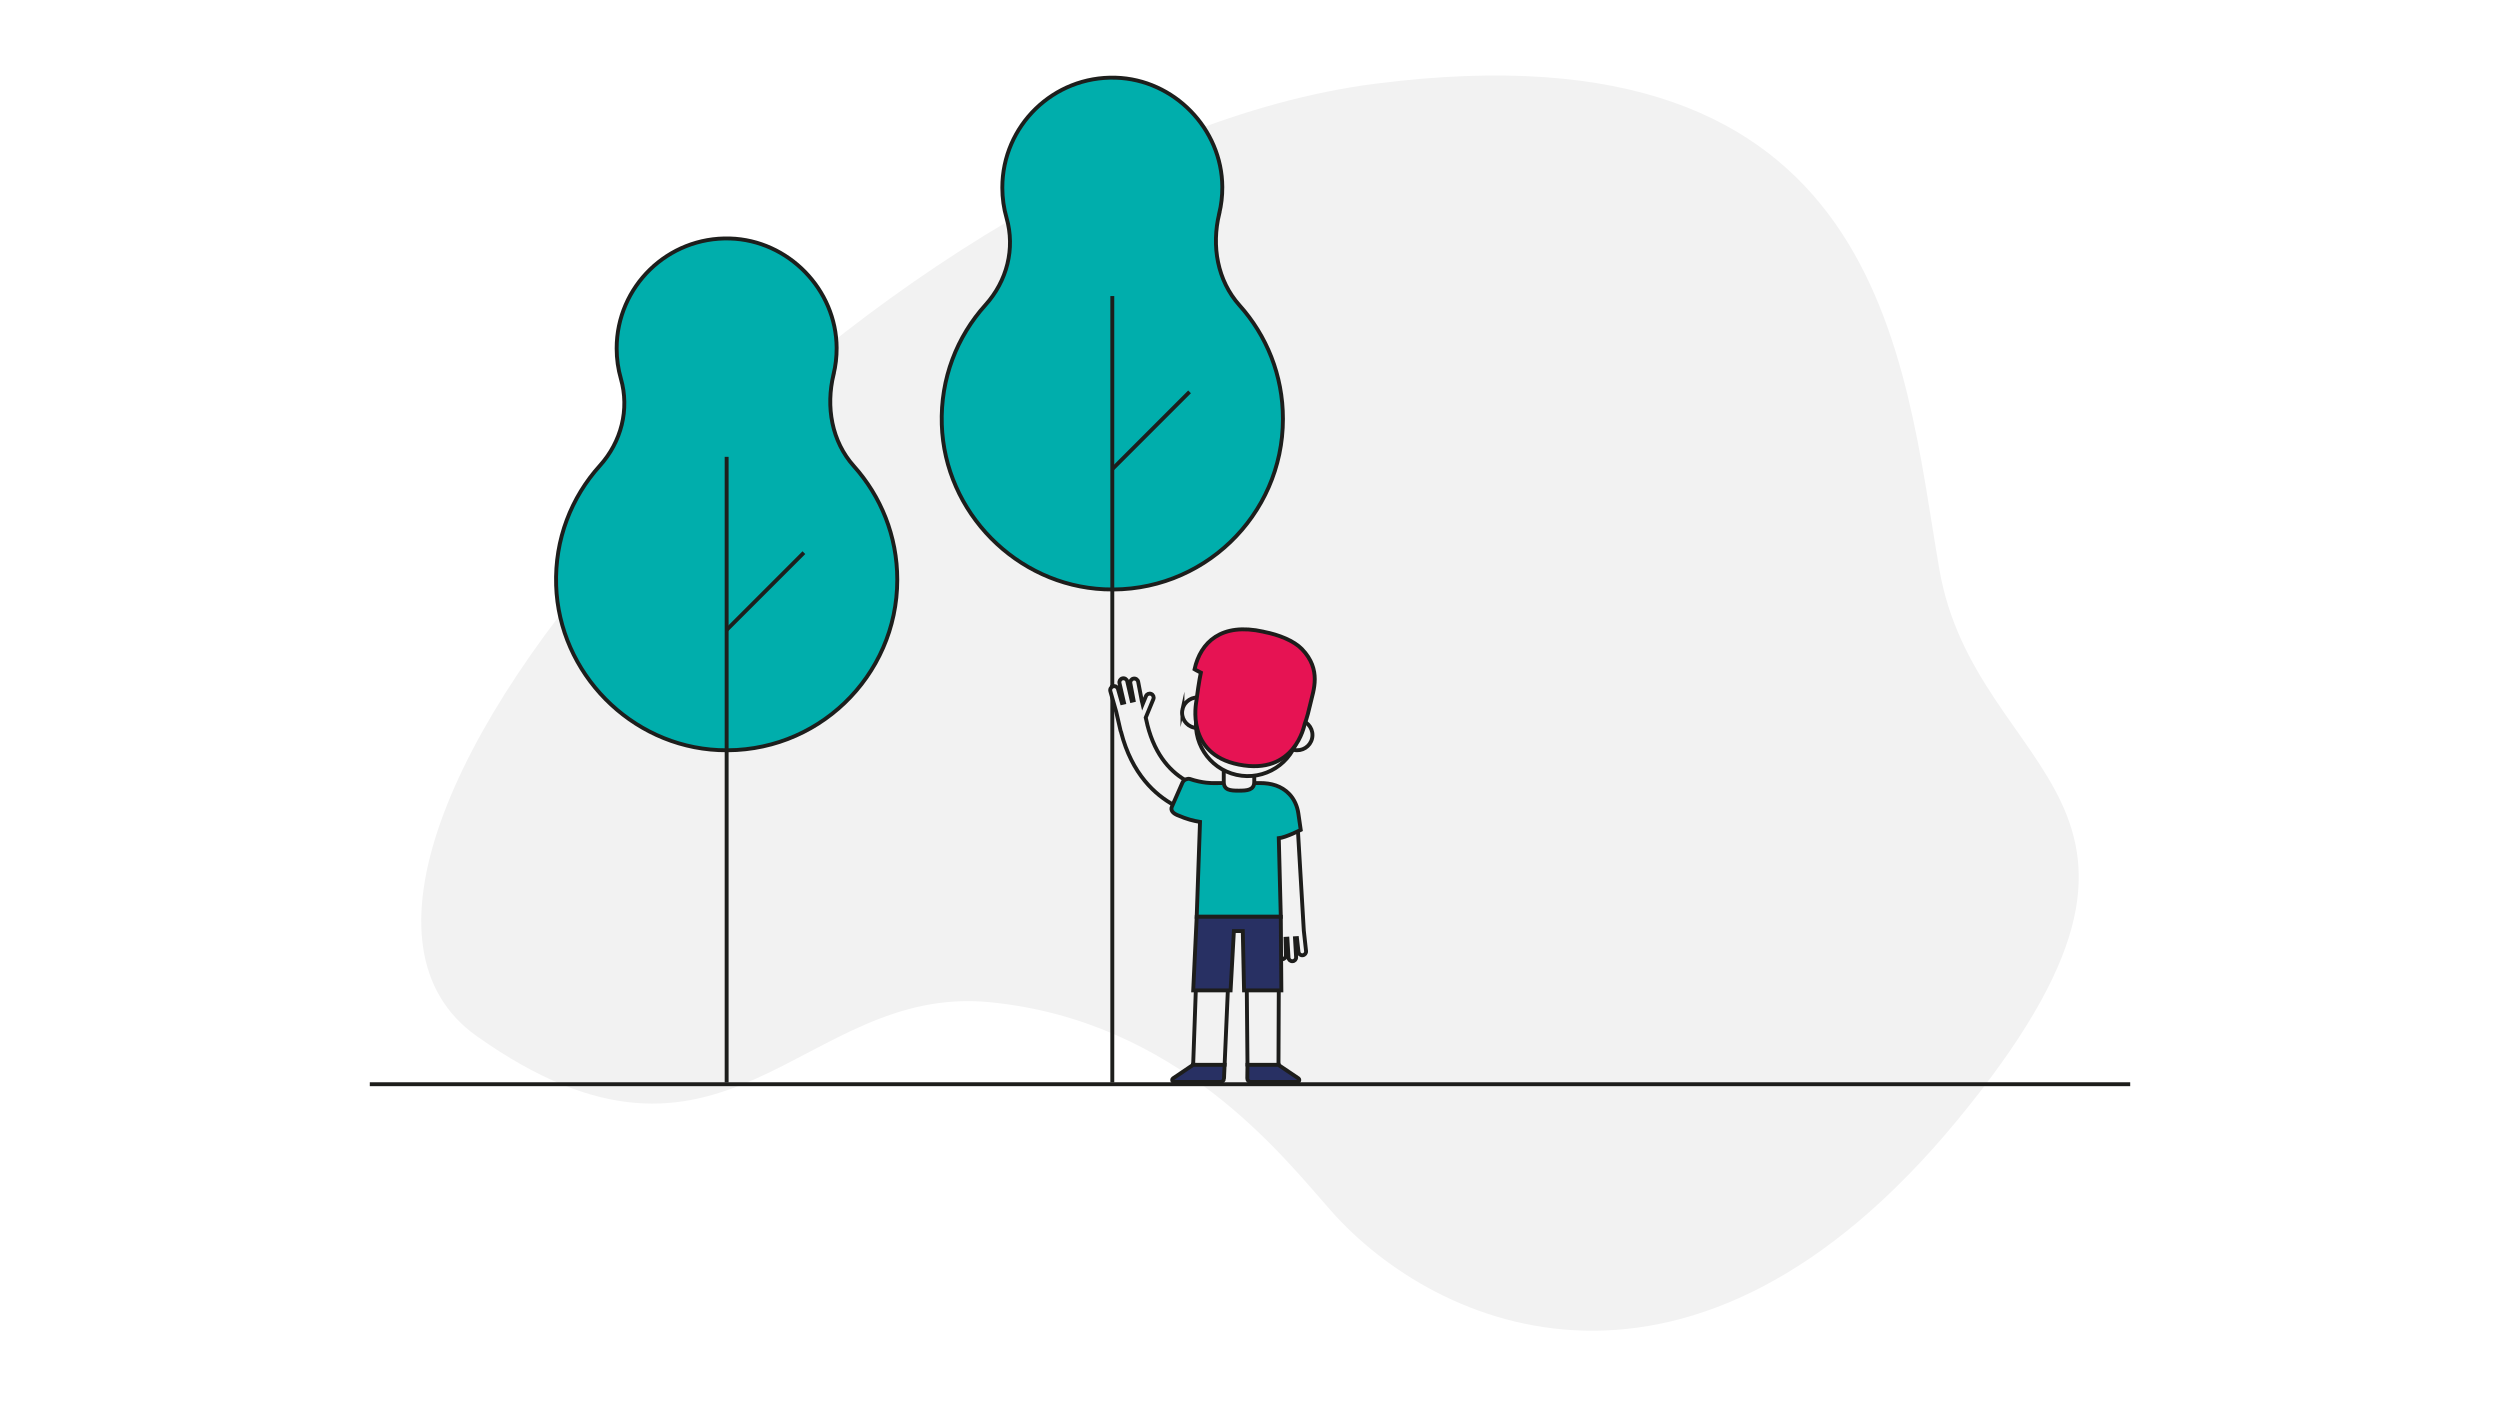<?xml version="1.0" encoding="UTF-8"?>
<svg xmlns="http://www.w3.org/2000/svg" viewBox="0 0 1920 1080">
  <rect x="0" y="0" width="1920" height="1080" fill="#808080" stroke="none"/>
  <defs>
    <style>.cls-1,.cls-2{fill:none;}.cls-1,.cls-2,.cls-3,.cls-4,.cls-5,.cls-6,.cls-7,.cls-8,.cls-9,.cls-10{stroke-miterlimit:10;stroke-width:3px;}.cls-1,.cls-3,.cls-4,.cls-5,.cls-6,.cls-7,.cls-8,.cls-10{stroke:#1d1d1b;}.cls-2,.cls-9{stroke:#1d1e1c;}.cls-11,.cls-10{fill:#f2f2f2;}.cls-12{fill:#fff;}.cls-3{stroke-dasharray:0 0 10 10;}.cls-3,.cls-4{fill:#1aa8d7;}.cls-5{fill:#283063;}.cls-6{fill:#e61353;}.cls-7{fill:#ffdb05;}.cls-8,.cls-9{fill:#00aeac;}</style>
  </defs>
  <g id="Layer_23">
    <rect class="cls-4" x="1256.53" y="164.34" width="356" height="356" rx="58.7" ry="58.7"></rect>
    <path class="cls-4" d="m1555.41,395.57v-81c0-6.6,5.4-12,12-12h28.88v-63.29c0-32.29-26.42-58.7-58.7-58.7h-206.11c-32.29,0-58.7,26.42-58.7,58.7v206.11c0,32.29,26.42,58.7,58.7,58.7h206.11c32.29,0,58.7-26.42,58.7-58.7v-37.82h-28.88c-6.6,0-12-5.4-12-12Z"></path>
    <path class="cls-7" d="m1567.41,302.57c-6.6,0-12,5.4-12,12v81c0,6.6,5.4,12,12,12h28.88v-105h-28.88Z"></path>
    <rect class="cls-4" x="1030.41" y="595.57" width="356" height="356" rx="58.7" ry="58.7"></rect>
    <ellipse class="cls-4" cx="989.91" cy="331.07" rx="196.5" ry="189.5"></ellipse>
    <path class="cls-4" d="m701.47,293.43c-6.6,0-12-5.4-12-12v-32c0-6.6,5.4-12,12-12h11v-50.3c0-32.29-26.42-58.7-58.7-58.7h-287.6c-32.29,0-58.7,26.42-58.7,58.7v50.3h9c6.6,0,12,5.4,12,12v32c0,6.6-5.4,12-12,12h-9v59h9c6.6,0,12,5.4,12,12v32c0,6.6-5.4,12-12,12h-9v66.3c0,32.29,26.42,58.7,58.7,58.7h287.6c32.29,0,58.7-26.42,58.7-58.7v-66.3h-11c-6.6,0-12-5.4-12-12v-32c0-6.6,5.4-12,12-12h11v-59h-11Z"></path>
    <circle class="cls-3" cx="509.97" cy="330.93" r="140.5"></circle>
    <circle class="cls-7" cx="509.97" cy="330.93" r="47.07"></circle>
    <ellipse class="cls-4" cx="990.41" cy="330.47" rx="170" ry="163.94"></ellipse>
    <line class="cls-4" x1="1272.78" y1="277.51" x2="1596.29" y2="277.51"></line>
    <path class="cls-4" d="m1272.78,387.39l75.64-41.82s13-11,11-25-9-28-22-28-64.64,0-64.64,0"></path>
    <circle class="cls-7" cx="1329.91" cy="321.07" r="13.5"></circle>
    <line class="cls-4" x1="1529.41" y1="422.57" x2="1529.41" y2="469.8"></line>
    <line class="cls-4" x1="1542.69" y1="422.75" x2="1542.69" y2="469.98"></line>
    <line class="cls-4" x1="1555.69" y1="422.75" x2="1555.69" y2="469.98"></line>
    <line class="cls-4" x1="1566.69" y1="422.75" x2="1566.69" y2="469.98"></line>
    <line class="cls-4" x1="1578.69" y1="422.75" x2="1578.69" y2="469.98"></line>
    <rect class="cls-7" x="1327.41" y="387.57" width="38" height="88"></rect>
    <rect class="cls-7" x="1376.41" y="387.57" width="38" height="88"></rect>
    <circle class="cls-7" cx="1086.41" cy="654.57" r="20"></circle>
    <circle class="cls-7" cx="1202.41" cy="779.57" r="136"></circle>
    <circle class="cls-7" cx="465.91" cy="690.07" r="46.5"></circle>
    <circle class="cls-7" cx="604.91" cy="690.07" r="46.5"></circle>
    <circle class="cls-7" cx="740.91" cy="690.07" r="46.5"></circle>
    <circle class="cls-7" cx="885.91" cy="690.07" r="46.5"></circle>
    <circle class="cls-4" cx="465.91" cy="842.07" r="46.5"></circle>
    <circle class="cls-4" cx="604.91" cy="842.07" r="46.5"></circle>
    <circle class="cls-4" cx="740.91" cy="842.07" r="46.5"></circle>
    <circle class="cls-4" cx="885.91" cy="842.07" r="46.5"></circle>
  </g>
  <g id="Layer_12">
    <rect class="cls-12" width="1920" height="1080"></rect>
  </g>
  <g id="background_2">
    <path class="cls-11" d="m1022.2,929.86c80.46,91.08,277.37,177.63,481.11-69.66,203.75-247.28,13.93-261.21-13.93-423.17-27.86-161.95-41.79-423.17-433.61-372.67C663.94,114.88,175.38,660.49,366.16,795.77c191.56,135.83,249.02-40.05,393.56-26.12,144.54,13.93,225.32,118.15,262.48,160.21Z"></path>
  </g>
  <g id="Layer_6">
    <line class="cls-1" x1="284" y1="832.68" x2="1636" y2="832.68"></line>
    <path class="cls-9" d="m936.36,164.01c1.58-6.53,2.4-13.35,2.37-20.37-.25-44.79-37.12-82.63-81.88-83.97-47.84-1.43-87.07,36.92-87.07,84.44,0,8.06,1.13,15.86,3.25,23.24,6.78,23.65.3,48.57-16.18,66.84-21.79,24.17-34.7,56.47-33.55,91.85,2.19,67.43,57.33,123.41,124.72,126.54,75.21,3.49,137.27-56.45,137.27-130.89,0-33.51-12.61-64.04-33.33-87.17-17.09-19.09-21.63-45.61-15.59-70.51Z"></path>
    <line class="cls-2" x1="854.25" y1="227.37" x2="854.25" y2="831.39"></line>
    <line class="cls-2" x1="854.25" y1="360.29" x2="913.58" y2="300.95"></line>
    <path class="cls-9" d="m640.17,287.5c1.58-6.53,2.4-13.35,2.37-20.37-.25-44.79-37.12-82.63-81.88-83.97-47.84-1.43-87.07,36.92-87.07,84.44,0,8.06,1.13,15.86,3.25,23.24,6.78,23.65.3,48.57-16.18,66.84-21.79,24.17-34.7,56.47-33.55,91.85,2.19,67.43,57.33,123.41,124.72,126.54,75.21,3.49,137.27-56.45,137.27-130.89,0-33.51-12.61-64.04-33.33-87.17-17.09-19.09-21.63-45.61-15.59-70.51Z"></path>
    <line class="cls-2" x1="558.06" y1="350.85" x2="558.06" y2="831.39"></line>
    <line class="cls-2" x1="558.06" y1="483.77" x2="617.39" y2="424.44"></line>
    <path class="cls-10" d="m973.29,720.32l7.21-15.99-4.03-68.52,20.14-1.19,3.88,65.88s0,0,0,0l.84,14.25,1.72,15.66c.18,1.61-.98,3.05-2.59,3.23-1.61.18-3.05-.98-3.23-2.59l-1.17-10.58-1.5.09.86,14.56c.09,1.61-1.14,3-2.75,3.09-1.61.1-3-1.14-3.09-2.75l-.86-14.56-1.39.08.27,12.73c.03,1.62-1.25,2.95-2.87,2.99-1.62.03-2.95-1.25-2.99-2.87l-.31-14.84c-.05-.19-.09-.39-.1-.6l-.09-1.48-2.62,5.81c-.66,1.47-2.4,2.13-3.87,1.47-1.47-.66-2.13-2.4-1.47-3.87Z"></path>
    <path class="cls-10" d="m854.85,527.07c1.63-.46,3.32.48,3.78,2.11l3.04,10.71,1.53-.35-3.42-14.87c-.38-1.65.65-3.29,2.3-3.67,1.65-.38,3.29.65,3.67,2.3l3.42,14.87,1.42-.33-2.49-13.08c-.32-1.66.77-3.27,2.44-3.58s3.27.77,3.58,2.44l2.91,15.25c.09.19.16.39.21.6l.31,1.34,2.57-6.22c.65-1.56,2.44-2.31,4-1.66,1.56.65,2.31,2.44,1.66,4l-5.86,14.19,1.25,5.42c.02.07.01.13.02.2,12.44,49.03,51.26,49.65,52.96,49.66l.07,10.47.14,10.47c-.17,0-.47,0-.89,0-3.72-.08-16.94-.96-31.7-8.94-14.29-7.72-32.51-23.7-40.82-56.3-.14-.25-.27-.52-.33-.82l-3.35-14.55-4.5-15.85c-.46-1.63.48-3.32,2.11-3.78Z"></path>
    <path class="cls-8" d="m900.11,619.29l8.07-18.36c1.32-2.8,4.8-2.96,5.28-2.79,10.22,3.52,18.09,3.27,18.19,3.27,0,0,1.41,0,3.68,0h0c.1,0,.19-.01.29-.01h2.37c.08,0,.16-.01.25-.01h.53s11.5,0,11.5,0h5.39s11.5,0,11.5,0h.53c8.56,0,16.52,2.18,22.48,8.43,3.85,4.04,6.15,9.32,6.95,14.84l1.84,12.69s-11.37,5.81-16.85,6.39l1.54,60.37h-64.58s2.54-72.88,2.54-72.88c-5.2-.87-9.79-1.96-17.44-5.24-3.17-1.36-5.54-3.59-4.07-6.71Z"></path>
    <path class="cls-10" d="m916.34,817.79h0l4.06-113.68h61.93s-.46,113.74-.46,113.74c0,0-14.15,1.82-23.8-.07l-.95-102.72h-12.15s-4.47,102.72-4.47,102.72c-9.89.84-24.16,0-24.16,0Z"></path>
    <path class="cls-10" d="m963.28,590.65v9.77c0,6.47-5.47,6.81-11.94,6.81s-11.5-.34-11.5-6.81v-9.77h23.44Z"></path>
    <path class="cls-10" d="m984.87,561.95c-1.41,6.3,2.56,12.55,8.86,13.96,6.3,1.41,12.55-2.56,13.96-8.86,1.41-6.3-2.56-12.55-8.87-13.96-6.3-1.41-12.55,2.56-13.96,8.87Z"></path>
    <path class="cls-10" d="m908.12,544.82c-1.41,6.3,2.56,12.55,8.86,13.96,6.3,1.41,12.55-2.56,13.96-8.86s-2.56-12.55-8.86-13.96c-6.3-1.41-12.55,2.56-13.96,8.87Z"></path>
    <path class="cls-10" d="m919.45,547.56c-4.79,21.46,8.72,42.74,30.19,47.53,21.47,4.79,42.74-8.72,47.53-30.19l5.82-26.1c4.79-21.47-11.46-30.46-32.93-35.25-40.33-9-42.4,7.18-47.53,30.19l-3.08,13.81Z"></path>
    <path class="cls-5" d="m940.03,828.44c-.09,1.42-1.27,2.51-2.69,2.51h-32.87s-.04,0-.07,0h-2.63c-.85,0-1.54-.68-1.54-1.53,0-.49.24-.9.6-1.19l15.4-10.38v-.07h24.26s-.47,10.66-.47,10.66Z"></path>
    <path class="cls-5" d="m957.93,828.35c.05,1.45,1.24,2.61,2.69,2.61h33.01s.04,0,.07,0h2.63c.85,0,1.54-.68,1.54-1.53,0-.49-.24-.9-.6-1.19l-15.4-10.38v-.07h-23.8s-.14,10.57-.14,10.57Z"></path>
    <path class="cls-5" d="m955.43,760.63c-.53-24.3-.97-45.58-.97-45.58h-6.84s-1.17,21.28-2.53,45.58h-28.7s2.68-56.53,2.68-56.53h64.58s.43,56.53.43,56.53h-28.65Z"></path>
    <path class="cls-6" d="m999.88,498.49c-6.09-6.34-17.74-11-28.9-13.16l-.65-.19c-32.39-7.23-48.29,8.08-52.92,28.85,0,0,1.81,1.12,4.84,2.6-1.08,4.73-3.25,19.61-3.42,21.72-.11,1.41-8.63,40.71,32.58,48.88,43.16,8.61,50.25-30.17,50.52-30.91,1.88-5.19,3.29-10.64,4.49-16.02,2.21-9.94,8.79-25.84-6.53-41.77Z"></path>
  </g>
</svg>
